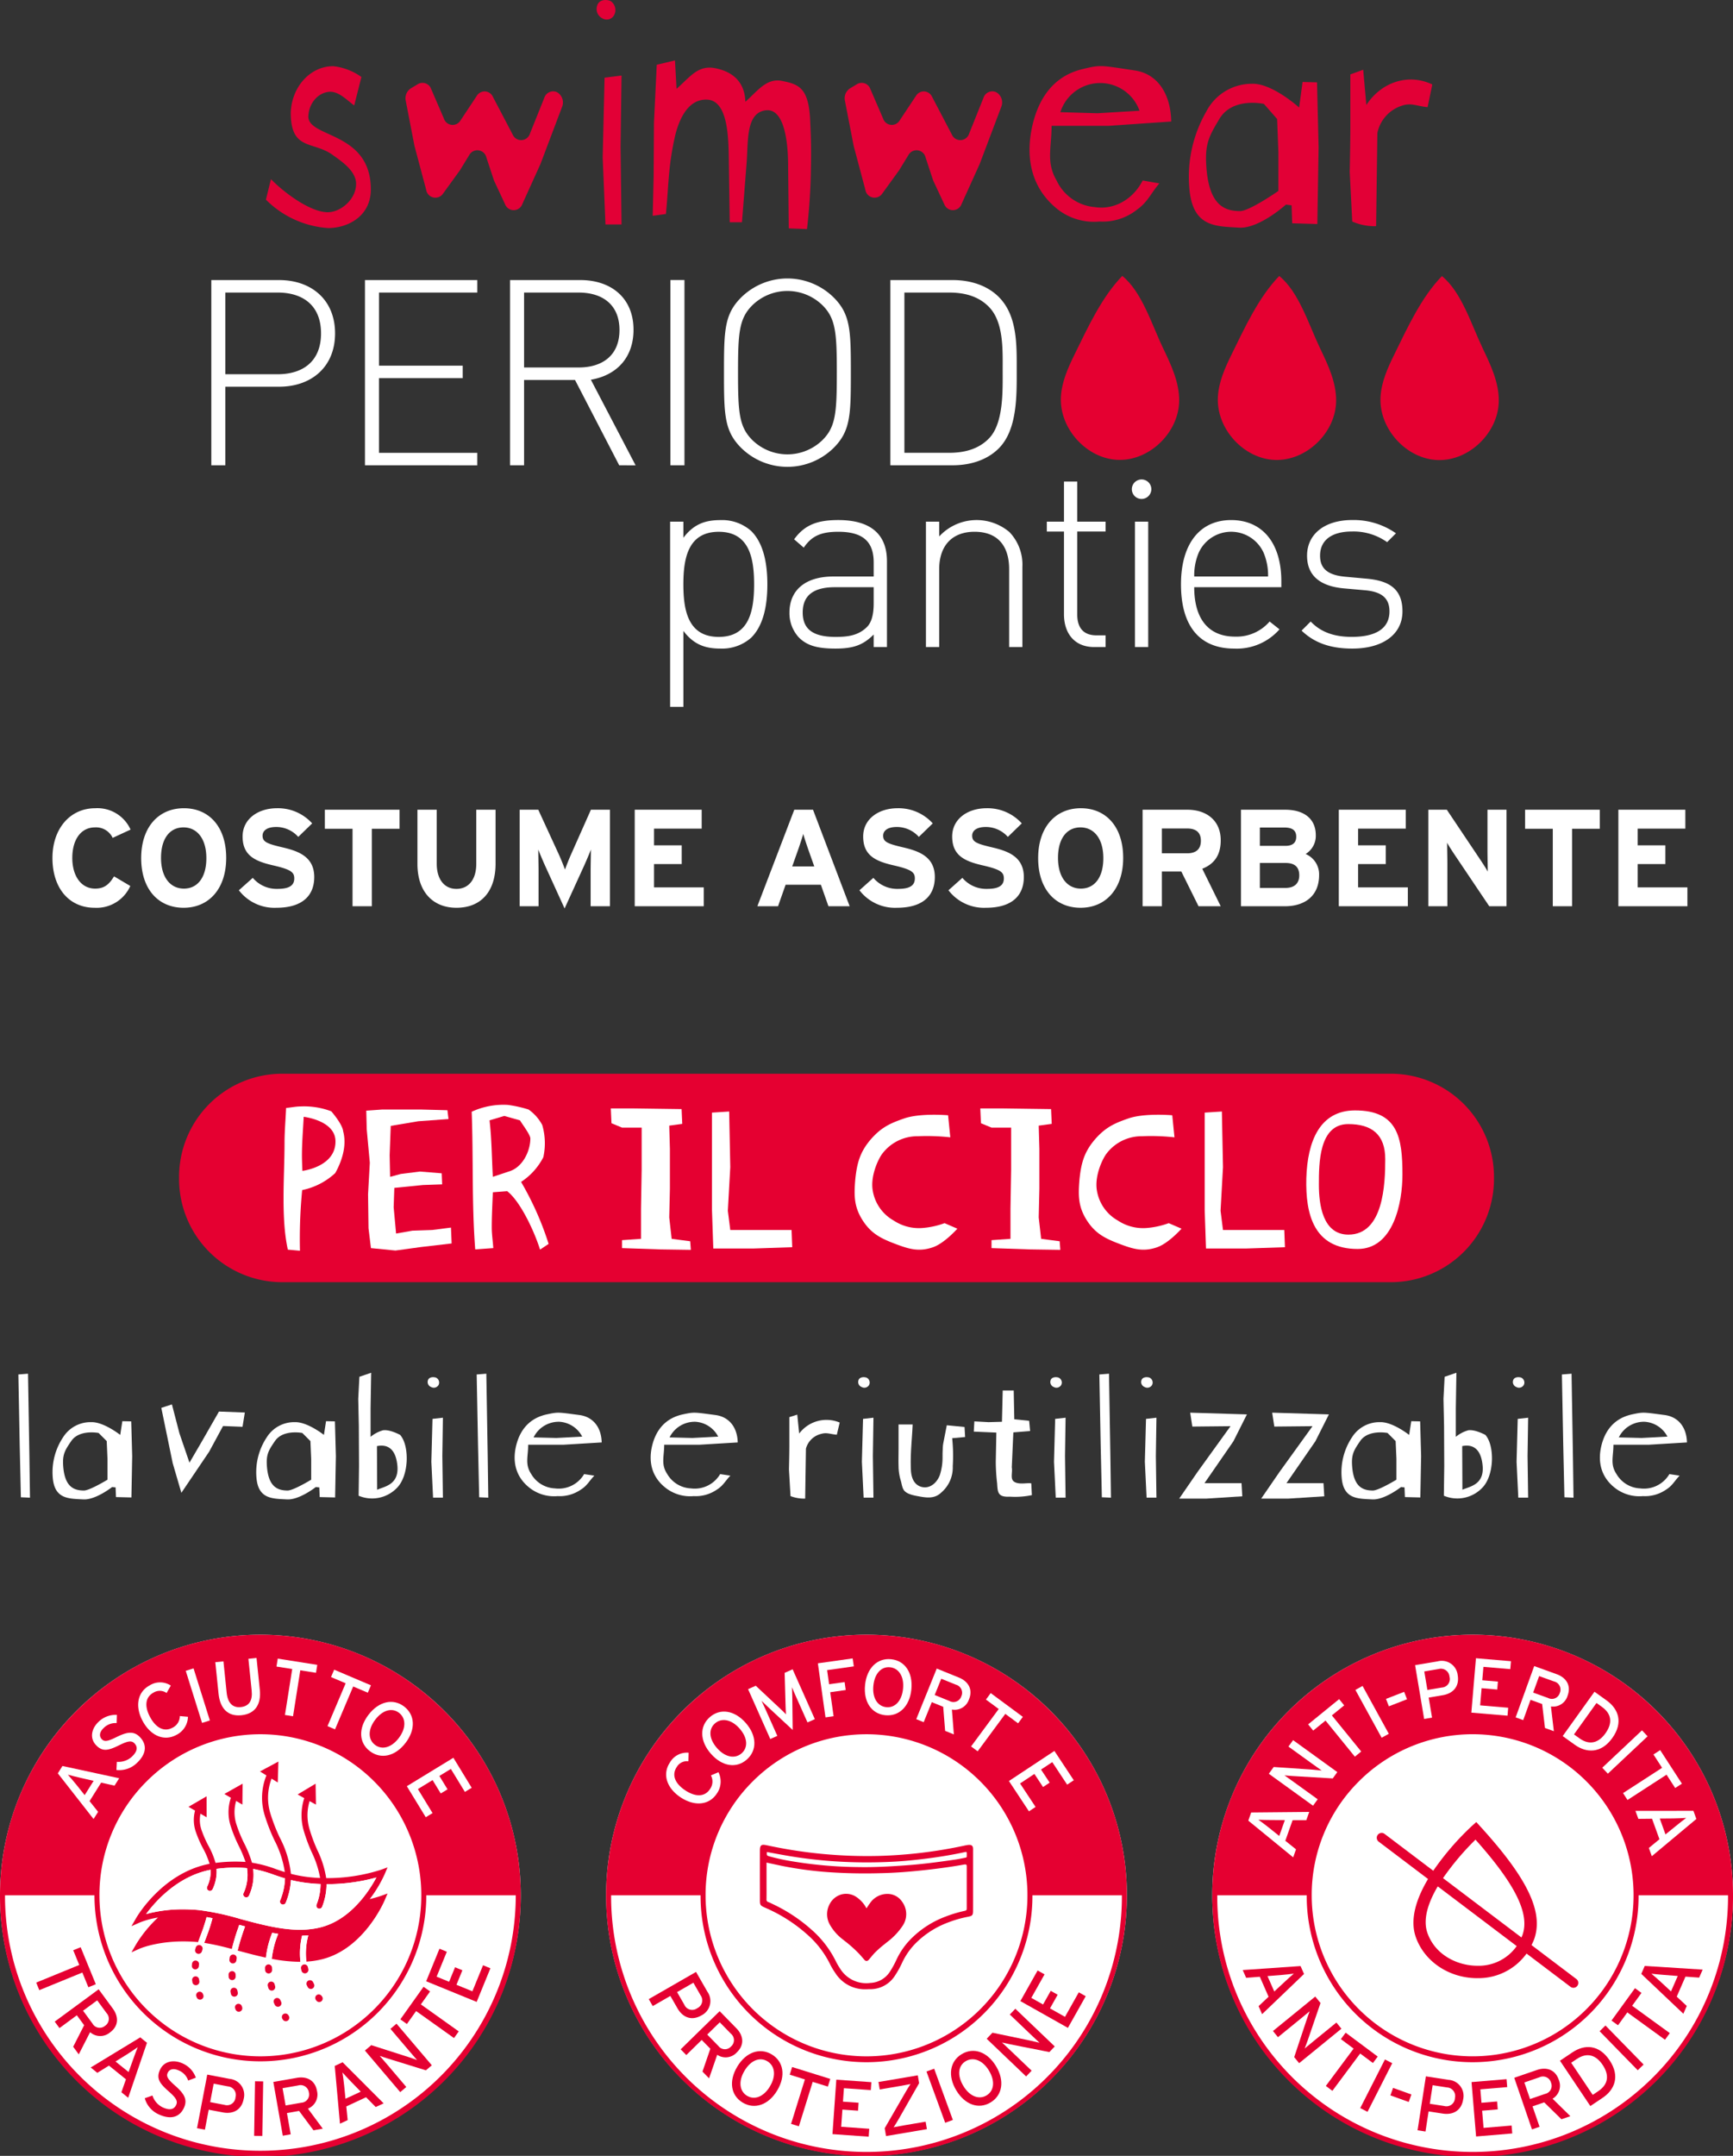 <svg xmlns="http://www.w3.org/2000/svg" xmlns:xlink="http://www.w3.org/1999/xlink" width="377.328" height="469.063" viewBox="0 0 377.328 469.063">
  <rect x="0" y="0" width="377.328" height="469.063" fill="#333333" stroke="none"/>
  <defs>
    <clipPath id="clip-path">
      <rect id="Rectangle_178" data-name="Rectangle 178" width="377.328" height="113.386" fill="none"/>
    </clipPath>
    <clipPath id="clip-path-2">
      <path id="Tracé_1854" data-name="Tracé 1854" d="M0,0H253.959V49.846H0Z" fill="none"/>
    </clipPath>
  </defs>
  <g id="txt_hp1" data-name="txt hp1" transform="translate(-1221 -407.324)">
    <g id="Groupe_270" data-name="Groupe 270" transform="translate(1225 640.942)">
      <g id="Groupe_361" data-name="Groupe 361">
        <path id="Tracé_1422" data-name="Tracé 1422" d="M298.816,45.354H57.46A22.472,22.472,0,0,1,34.988,22.882v-.411A22.471,22.471,0,0,1,57.46,0H298.816a22.47,22.47,0,0,1,22.471,22.471v.412a22.471,22.471,0,0,1-22.471,22.471" fill="#e50031"/>
        <path id="Tracé_1423" data-name="Tracé 1423" d="M68.991,21.615a15.015,15.015,0,0,1-7.2,3.7,110.124,110.124,0,0,0-.479,13.2l-2.641-.241c-1.536-6.96-.72-16.033-.72-23.233,0-2.5.24-5.089.336-7.585,1.008-.1,2.16-.336,3.12-.336a16.751,16.751,0,0,1,6.721,1.056s2.448,2.784,2.593,4.369c.863,3.216-.385,6.672-1.729,9.072M62.127,9.374c-.145,2.832-.385,5.617-.385,8.449,0,1.1.1,3.313.1,3.313s7.345-.865,7.2-6.53c-.1-4.463-6.912-5.232-6.912-5.232" fill="#fff"/>
        <path id="Tracé_1424" data-name="Tracé 1424" d="M87.711,37.7l-5.616.769-5.328-.529-.529-4.32-.1-7.393.383-6.864-.671-7.249-.1-4.08,3.408-.24h8.642l5.616.144.24,1.92-6.577.48-6,1.008-.24,6.384.1,4.705,2.305-.624,4.176-.528,4.753.384.1,2.4-4.176.145-6.241.624-.144,4.223.527,5.713,3.553-.624L90.111,34l4.08-.528.145,3.456Z" fill="#fff"/>
        <path id="Tracé_1425" data-name="Tracé 1425" d="M113.583,38.273c-1.1-3.6-4.177-10.417-7.153-12.721l-3.12.24c-.1,2.544-.241,5.088-.241,7.633,0,1.488.241,3.024.336,4.512l-3.935.288C98.7,28.241,99.085,18.3,98.7,8.271a16.473,16.473,0,0,1,7.873-1.488,26.366,26.366,0,0,1,4.512,1.007,9.694,9.694,0,0,1,2.977,3.361,14.125,14.125,0,0,1,.24,7.009,14.147,14.147,0,0,1-4.849,5.376,66.463,66.463,0,0,1,6,13.489Zm-4.369-28.13-3.408-.96-3.216.96c.479,4.08.479,8.208.72,12.289l3.744-1.248c2.784-.96,4.417-4.369,4.417-7.1,0-.817-1.777-3.122-2.257-3.937" fill="#fff"/>
        <path id="Tracé_1426" data-name="Tracé 1426" d="M139.837,38.225l-8.4-.288V36.209l4.128-.288V29.392l.144-8.448V11.727h-4.272l-2.3-.96-.144-3.217h4.849l10.561.145.144,3.216-2.833.383.145,5.089v8.593l-.145,6.288.528,4.657,4.033.528.144,1.872Z" fill="#fff"/>
        <path id="Tracé_1427" data-name="Tracé 1427" d="M159.9,38.033h-8.593l-.288-8.354V8.462l3.744-.241.241,12.1-.529,9.5L155.005,34H168.35l.145,3.745Z" fill="#fff"/>
        <path id="Tracé_1428" data-name="Tracé 1428" d="M199.021,37.793c-3.024,1.008-5.185.336-8.208-.816-3.169-1.2-5.232-2.3-7.057-5.185-1.824-2.928-1.824-5.328-1.536-8.784.384-3.745,1.1-6.145,3.552-8.929,2.208-2.448,4.08-3.312,7.152-4.369,3.553-1.2,9.505-.672,9.505-.672l.481,4.8a46.446,46.446,0,0,0-7.057-.24,9.6,9.6,0,0,0-7.633,3.648c-.912,1.1-2.736,4.9-2.208,8.112a9.174,9.174,0,0,0,4.561,6.578,9.96,9.96,0,0,0,6.24,1.631,18.044,18.044,0,0,0,4.849-1.055l2.784,1.2s-2.88,3.265-5.425,4.081" fill="#fff"/>
        <path id="Tracé_1429" data-name="Tracé 1429" d="M220.284,38.225l-8.4-.288V36.209l4.128-.288V29.392l.144-8.448V11.727h-4.272l-2.3-.96-.144-3.217h4.849l10.561.145.144,3.216-2.833.383.145,5.089v8.593l-.145,6.288.528,4.657,4.033.528.144,1.872Z" fill="#fff"/>
        <path id="Tracé_1430" data-name="Tracé 1430" d="M247.835,37.793c-3.024,1.008-5.185.336-8.208-.816-3.169-1.2-5.232-2.3-7.057-5.185-1.824-2.928-1.824-5.328-1.536-8.784.384-3.745,1.1-6.145,3.552-8.929,2.208-2.448,4.08-3.312,7.152-4.369,3.553-1.2,9.5-.672,9.5-.672l.481,4.8a46.446,46.446,0,0,0-7.057-.24,9.6,9.6,0,0,0-7.633,3.648c-.912,1.1-2.736,4.9-2.208,8.112a9.174,9.174,0,0,0,4.561,6.578,9.96,9.96,0,0,0,6.24,1.631,18.044,18.044,0,0,0,4.849-1.055l2.784,1.2s-2.88,3.265-5.425,4.081" fill="#fff"/>
        <path id="Tracé_1431" data-name="Tracé 1431" d="M267.179,38.033h-8.593l-.288-8.354V8.462l3.744-.241.241,12.1-.529,9.5L262.283,34h13.344l.145,3.745Z" fill="#fff"/>
        <path id="Tracé_1432" data-name="Tracé 1432" d="M291.61,38.129c-9.552,0-11.376-7.537-11.184-15.361.24-8.065,2.928-14.786,10.608-14.786,9.362,0,10.322,5.953,10.322,13.969,0,6.049-1.92,16.178-9.746,16.178m-2.063-27.171c-6.385,0-6.385,8.593-6.385,13.2,0,4.273.816,10.85,6.433,10.85,7.633,0,8.016-10.993,8.016-16.418,0-5.376-2.928-7.633-8.064-7.633" fill="#fff"/>
        <g id="Groupe_362" data-name="Groupe 362">
          <path id="Tracé_1433" data-name="Tracé 1433" d="M.546,92.152.294,80.936,0,65.435l2.1-.168.3,17.9.126,9.073Z" fill="#fff"/>
          <path id="Tracé_1434" data-name="Tracé 1434" d="M24.613,92.193l-3.36-.084-.084-2.1-.757-.084s-3.612,2.856-6.3,2.688c-3.192-.168-6.3-.042-6.637-4.873a13.714,13.714,0,0,1,2.268-8.653,7.037,7.037,0,0,1,6.134-3.276c2.688-.084,6.3,2.772,6.3,2.772l.462-2.982,1.933.042.21,7.561Zm-5.209-8.4-.168-3.865-1.765-1.764s-4.2-.841-5.964,1.764c-1.26,1.848-1.891,2.772-1.765,5.125.253,4.789,2.268,5.629,4.537,5.629,1.261,0,5.125-2.353,5.125-2.353Z" fill="#fff"/>
          <path id="Tracé_1435" data-name="Tracé 1435" d="M48.806,76.819l-4.243-.168-3.025,5.587L35.49,91.186,33.6,84.716,31.121,72.7l2.31-.757,1.639,6.3,2.184,6.384L39.9,80.095l3.78-6.594,5.629.21Z" fill="#fff"/>
          <path id="Tracé_1436" data-name="Tracé 1436" d="M68.965,92.193l-3.36-.084-.084-2.1-.757-.084s-3.612,2.856-6.3,2.688c-3.192-.168-6.3-.042-6.637-4.873a13.714,13.714,0,0,1,2.268-8.653,7.037,7.037,0,0,1,6.134-3.276c2.688-.084,6.3,2.772,6.3,2.772L66.99,75.6l1.933.042.21,7.561Zm-5.209-8.4-.168-3.865-1.765-1.764s-4.2-.841-5.964,1.764c-1.26,1.848-1.891,2.772-1.765,5.125.253,4.789,2.268,5.629,4.537,5.629,1.261,0,5.125-2.353,5.125-2.353Z" fill="#fff"/>
          <path id="Tracé_1437" data-name="Tracé 1437" d="M82.445,90.093a7.516,7.516,0,0,1-8.359,1.723l.084-6.47-.042-8.737L74,70.728l.252-4.789,2.562-.882-.126,7.688V79a7.5,7.5,0,0,1,2.731-1.428c1.47-.21,3.7,1.008,3.7,1.008,2.059,2.311,1.975,8.822-.672,11.51M78.076,81.02l.042,9.493c1.639-.714,4.747-1.092,4.411-5.167-.168-1.847-.84-5.041-4.453-4.326" fill="#fff"/>
          <path id="Tracé_1438" data-name="Tracé 1438" d="M89.877,68.166a1.163,1.163,0,0,1-.714-1.429c.168-.672,1.009-.84,1.723-.63a1.169,1.169,0,0,1,.588,1.639,1.2,1.2,0,0,1-1.6.42m.421,24.07-.378-7.813.252-9.326,2.268-.253-.126,8.319.126,9.073Z" fill="#fff"/>
          <path id="Tracé_1439" data-name="Tracé 1439" d="M100.335,92.152l-.252-11.216-.294-15.5,2.1-.168.3,17.9.126,9.073Z" fill="#fff"/>
          <path id="Tracé_1440" data-name="Tracé 1440" d="M118.607,80.726H111c0,2.605-.756,4.242.672,6.385a6.278,6.278,0,0,0,5.125,3.108,6.424,6.424,0,0,0,6.386-3.108l2.226.336c-1.176,1.218-1.554,2.184-2.983,3.066a8.061,8.061,0,0,1-5,1.387,8.657,8.657,0,0,1-5.965-1.681c-3.066-2.31-3.99-5.629-3.066-9.367.882-3.529,3.024-5.924,6.6-6.722,2.6-.546,2.352-.5,7.141.126,2.941.378,4.789,2.605,4.873,5.965Zm-.841-5a6.081,6.081,0,0,0-5.587,3.4l4.957.126,5.629-.294a6,6,0,0,0-5-3.234" fill="#fff"/>
          <path id="Tracé_1441" data-name="Tracé 1441" d="M148.216,80.726h-7.6c0,2.605-.756,4.242.672,6.385a6.278,6.278,0,0,0,5.125,3.108,6.424,6.424,0,0,0,6.386-3.108l2.226.336c-1.176,1.218-1.554,2.184-2.983,3.066a8.061,8.061,0,0,1-5,1.387,8.657,8.657,0,0,1-5.965-1.681c-3.066-2.31-3.99-5.629-3.066-9.367.882-3.529,3.024-5.924,6.6-6.722,2.6-.546,2.352-.5,7.141.126,2.941.378,4.789,2.605,4.873,5.965Zm-.841-5a6.081,6.081,0,0,0-5.587,3.4l4.957.126,5.629-.294a6,6,0,0,0-5-3.234" fill="#fff"/>
          <path id="Tracé_1442" data-name="Tracé 1442" d="M178.2,78.541c-1.513-.126-2.185-.546-3.444-.168a4.506,4.506,0,0,0-3.278,3.192l-.168,10.88a8.4,8.4,0,0,1-3.192-.546c0-.084-.336-5.754-.336-5.8,0-.084.084-3.278.084-5.377V74.718l1.723-.546.42,4.117a7.427,7.427,0,0,1,8.821-2.394Z" fill="#fff"/>
          <path id="Tracé_1443" data-name="Tracé 1443" d="M183.619,68.166a1.163,1.163,0,0,1-.714-1.429c.168-.672,1.009-.84,1.723-.63a1.169,1.169,0,0,1,.588,1.639,1.2,1.2,0,0,1-1.6.42m.421,24.07-.378-7.813.252-9.326,2.268-.253-.126,8.319.126,9.073Z" fill="#fff"/>
          <path id="Tracé_1444" data-name="Tracé 1444" d="M203.318,79.3a36.6,36.6,0,0,1,.126,6.091,7.149,7.149,0,0,1-2.479,5.713c-1.469,1.428-3.192,1.176-5.167.8-1.679-.294-2.477-.672-2.94-1.219a2.624,2.624,0,0,1-.42-.924c-.126-.378-.168-.756-.294-1.176a10.939,10.939,0,0,1-.5-3.277c-.042-1.05,0-2.184,0-3.948V76.315h3.067c-.126,3.234-.546,6.342-.378,9.914.084,1.679.672,3.192,2.268,3.654,1.806.5,3.361-.8,4.033-2.563a12.478,12.478,0,0,0,.587-3.822c0-.589,0-1.177.042-1.722a7.543,7.543,0,0,1,.127-1.429l.756-3.864,3.864.377.126,2.185Z" fill="#fff"/>
          <path id="Tracé_1445" data-name="Tracé 1445" d="M215.834,92.026c-2.646.126-2.6-1.009-2.73-2.9a42.775,42.775,0,0,1-.294-4.664l.126-6.384-4.914-.21.125-2.227,3.109.168,2.9-.084v-.042l.168-6.763h2.395l.126,6.259,3.234.336.21,2.227-3.654.294-.336,7.6c.21,1.135-.42,2.563.546,3.152,1.05.671,2.814.168,3.7.336l.126,2.562a17.841,17.841,0,0,1-4.831.336" fill="#fff"/>
          <path id="Tracé_1446" data-name="Tracé 1446" d="M225.45,68.166a1.163,1.163,0,0,1-.714-1.429c.168-.672,1.009-.84,1.723-.63a1.169,1.169,0,0,1,.588,1.639,1.2,1.2,0,0,1-1.6.42m.421,24.07-.379-7.813.253-9.326,2.268-.253-.126,8.319.126,9.073Z" fill="#fff"/>
          <path id="Tracé_1447" data-name="Tracé 1447" d="M235.909,92.152l-.252-11.216-.294-15.5,2.1-.168.3,17.9.126,9.073Z" fill="#fff"/>
          <path id="Tracé_1448" data-name="Tracé 1448" d="M245.231,68.166a1.163,1.163,0,0,1-.714-1.429c.168-.672,1.009-.84,1.723-.63a1.169,1.169,0,0,1,.588,1.639,1.2,1.2,0,0,1-1.6.42m.421,24.07-.379-7.813.253-9.326,2.268-.253-.126,8.319.126,9.073Z" fill="#fff"/>
          <path id="Tracé_1449" data-name="Tracé 1449" d="M264.553,79.969l-6.3,9.116h8.066l.168,2.857-7.814.5h-5.923l3.991-5.8,7.183-9.956-8.317.084-.462-3.025,12.349.378Z" fill="#fff"/>
          <path id="Tracé_1450" data-name="Tracé 1450" d="M282.4,79.969l-6.3,9.116h8.066l.168,2.857-7.814.5H270.6l3.991-5.8,7.183-9.956-8.317.084-.462-3.025,12.349.378Z" fill="#fff"/>
          <path id="Tracé_1451" data-name="Tracé 1451" d="M305.252,92.193l-3.36-.084-.084-2.1-.757-.084s-3.612,2.856-6.3,2.688c-3.192-.168-6.3-.042-6.637-4.873a13.714,13.714,0,0,1,2.268-8.653,7.037,7.037,0,0,1,6.134-3.276c2.688-.084,6.3,2.772,6.3,2.772l.462-2.982,1.933.042.21,7.561Zm-5.209-8.4-.168-3.865-1.765-1.764s-4.2-.841-5.964,1.764c-1.26,1.848-1.891,2.772-1.765,5.125.253,4.789,2.268,5.629,4.537,5.629,1.261,0,5.125-2.353,5.125-2.353Z" fill="#fff"/>
          <path id="Tracé_1452" data-name="Tracé 1452" d="M318.732,90.093a7.516,7.516,0,0,1-8.359,1.723l.084-6.47-.042-8.737-.126-5.881.252-4.789,2.562-.882-.126,7.688V79a7.5,7.5,0,0,1,2.731-1.428c1.47-.21,3.7,1.008,3.7,1.008,2.059,2.311,1.975,8.822-.672,11.51m-4.369-9.073.042,9.493c1.639-.714,4.747-1.092,4.411-5.167-.168-1.847-.84-5.041-4.453-4.326" fill="#fff"/>
          <path id="Tracé_1453" data-name="Tracé 1453" d="M326.164,68.166a1.163,1.163,0,0,1-.714-1.429c.168-.672,1.009-.84,1.723-.63a1.169,1.169,0,0,1,.588,1.639,1.2,1.2,0,0,1-1.6.42m.421,24.07-.378-7.813.252-9.326,2.268-.253-.126,8.319.126,9.073Z" fill="#fff"/>
          <path id="Tracé_1454" data-name="Tracé 1454" d="M336.622,92.152l-.252-11.216-.294-15.5,2.1-.168.3,17.9.126,9.073Z" fill="#fff"/>
          <path id="Tracé_1455" data-name="Tracé 1455" d="M354.894,80.726h-7.6c0,2.605-.756,4.242.672,6.385a6.278,6.278,0,0,0,5.125,3.108,6.424,6.424,0,0,0,6.386-3.108l2.226.336c-1.176,1.218-1.554,2.184-2.983,3.066a8.061,8.061,0,0,1-5,1.387,8.657,8.657,0,0,1-5.965-1.681c-3.066-2.31-3.99-5.629-3.066-9.367.882-3.529,3.024-5.924,6.6-6.722,2.6-.546,2.352-.5,7.141.126,2.941.378,4.789,2.605,4.873,5.965Zm-.841-5a6.081,6.081,0,0,0-5.587,3.4l4.957.126,5.629-.294a6,6,0,0,0-5-3.234" fill="#fff"/>
        </g>
      </g>
    </g>
    <g id="logo_beach" data-name="logo beach" transform="translate(1267 380.504)">
      <g id="Groupe_344" data-name="Groupe 344">
        <path id="Tracé_1405" data-name="Tracé 1405" d="M172.316,125.994c0,4.472.226,11.6-3,14.886-2.322,2.378-5.435,3.114-8.661,3.114h-9.737V109.125h9.737c3.226,0,6.338.737,8.661,3.114,3.226,3.283,3,9.284,3,13.756m3.057,0c0-5.434.169-11.83-3.906-15.907-2.377-2.378-5.888-3.679-10.077-3.679H147.862v40.3h13.528c4.188,0,7.7-1.3,10.077-3.68,4.074-4.076,3.906-11.6,3.906-17.038m-39.17.566c0,8.66-.227,11.773-3.114,14.66a10.937,10.937,0,0,1-15.284,0c-2.887-2.888-3.113-6-3.113-14.66s.226-11.775,3.113-14.66a10.935,10.935,0,0,1,15.284,0c2.886,2.885,3.114,6,3.114,14.66m3.056,0c0-9.114-.057-12.679-3.736-16.359a14.348,14.348,0,0,0-20.152,0c-3.679,3.68-3.736,7.245-3.736,16.359s.057,12.679,3.736,16.358a14.35,14.35,0,0,0,20.152,0c3.679-3.679,3.736-7.245,3.736-16.358m-36.227-20.152H99.975v40.3h3.057ZM88.882,117.277c0,5.546-3.737,8.151-8.887,8.151H68.107v-16.3H79.995c5.151,0,8.887,2.6,8.887,8.152m3.508,29.435-9.735-18.624c5.661-.962,9.283-4.867,9.283-10.867,0-7.019-4.982-10.812-11.547-10.812H65.051v40.3h3.057V128.144H79.2l9.623,18.568Zm-34.472,0v-2.718h-21.4V127.748H54.749v-2.717H36.522V109.125h21.4v-2.716H33.466v40.3ZM23.9,118.012c0,6.057-3.906,8.887-9.454,8.887H3.069V109.125H14.446c5.548,0,9.454,2.83,9.454,8.887m3.057,0c0-7.359-5.208-11.6-12.17-11.6H.012v40.3H3.069v-17.1H14.786c6.962,0,12.17-4.245,12.17-11.6" transform="translate(-0.002 -18.654)" fill="#fff"/>
        <path id="Tracé_1406" data-name="Tracé 1406" d="M331.18,121.209c1.736,3.617,3.517,7.393,3.478,11.4-.076,6.893-6.456,13.073-13.278,12.852s-12.824-6.774-12.472-13.664c.161-3.286,1.544-6.366,3-9.31,2.864-5.829,5.88-12.439,10.366-17.05,4.3,3.469,6.421,10.6,8.909,15.769" transform="translate(-54.325 -18.544)" fill="#e50031"/>
        <path id="Tracé_1407" data-name="Tracé 1407" d="M246.739,121.158c1.736,3.617,3.517,7.392,3.478,11.4-.076,6.893-6.452,13.078-13.278,12.857s-12.819-6.774-12.472-13.668c.162-3.286,1.543-6.361,2.993-9.312,2.868-5.824,5.89-12.434,10.37-17.045,4.3,3.468,6.418,10.6,8.909,15.769" transform="translate(-39.475 -18.535)" fill="#e50031"/>
        <path id="Tracé_1408" data-name="Tracé 1408" d="M288.209,121.185c1.742,3.613,3.515,7.387,3.477,11.4-.066,6.894-6.452,13.068-13.279,12.848s-12.819-6.769-12.467-13.663c.158-3.282,1.539-6.361,2.989-9.312,2.872-5.829,5.891-12.434,10.368-17.049,4.3,3.472,6.427,10.6,8.911,15.773" transform="translate(-46.768 -18.539)" fill="#e50031"/>
        <path id="Tracé_1409" data-name="Tracé 1409" d="M280.681,187.826c0-5.321-3.452-6.736-7.982-7.133l-4.415-.4c-3.849-.34-5.546-1.755-5.546-4.586,0-3.338,2.491-5.262,6.961-5.262a12.631,12.631,0,0,1,7.642,2.32l1.924-1.926a16.013,16.013,0,0,0-9.566-2.886c-5.943,0-9.792,3.058-9.792,7.754,0,4.247,2.717,6.68,8.208,7.134l4.528.4c3.565.34,5.208,1.755,5.208,4.585,0,3.679-2.888,5.548-8.208,5.548-3.906,0-6.793-1.076-8.943-3.341l-1.982,1.98c2.773,2.663,6.283,3.909,11.038,3.909,6.68,0,10.925-3.114,10.925-8.1m-29.264-7.584H235.342a12.631,12.631,0,0,1,.962-5.152,7.752,7.752,0,0,1,14.151,0,12.644,12.644,0,0,1,.963,5.152m2.887,2.321v-1.3c0-8.321-4.133-13.3-10.925-13.3-6.849,0-10.924,5.206-10.924,13.982,0,9.113,4.075,13.982,11.6,13.982a12.382,12.382,0,0,0,9.85-4.19l-2.152-1.7a9.5,9.5,0,0,1-7.529,3.284c-5.771,0-8.886-3.851-8.886-10.755ZM225.323,168.3h-2.886v27.283h2.886Zm.679-7.083a2.123,2.123,0,1,0-2.095,2.15,2.139,2.139,0,0,0,2.095-2.15m-9.963,34.369v-2.547h-1.981c-2.887,0-4.187-1.7-4.187-4.528V170.449h6.168V168.3h-6.168V159.58h-2.889V168.3h-3.737v2.153h3.737v18c0,4.131,2.264,7.132,6.566,7.132Zm-18.113,0V178.146a10.244,10.244,0,0,0-2.83-7.585,11.083,11.083,0,0,0-15.283.963V168.3h-2.887v27.285h2.887V178.655c0-5.151,2.831-8.151,7.7-8.151s7.529,2.887,7.529,8.151v16.925Zm-32.377-9.51c0,2.547-.509,4.243-1.529,5.208-1.924,1.867-4.3,2.095-6.792,2.095-4.924,0-7.133-1.7-7.133-5.322s2.264-5.49,6.963-5.49h8.491Zm2.887,9.51V176.9c0-5.717-3.4-8.944-10.586-8.944-4.415,0-7.3.961-9.623,4.19l2.095,1.811c1.7-2.492,3.679-3.453,7.528-3.453,5.547,0,7.7,2.322,7.7,6.678v3.059h-8.831c-5.944,0-9.51,2.885-9.51,7.867a7.8,7.8,0,0,0,1.981,5.321c1.754,1.812,4.018,2.492,8.038,2.492,3.85,0,6-.738,8.321-3.06v2.72Zm-28.925-13.642c0,5.66-1.019,11.435-7.7,11.435s-7.7-5.775-7.7-11.435,1.019-11.435,7.7-11.435,7.7,5.775,7.7,11.435m2.887,0c0-4.3-.735-8.831-3.51-11.6a9.525,9.525,0,0,0-6.679-2.378c-3.057,0-5.718.68-8.095,3.85V168.3h-2.887v40.3h2.887v-16.53c2.377,3.17,5.038,3.85,8.095,3.85a9.536,9.536,0,0,0,6.679-2.378c2.775-2.773,3.51-7.3,3.51-11.6" transform="translate(-21.32 -27.984)" fill="#fff"/>
      </g>
    </g>
    <g id="picto" transform="translate(1221 763.001)">
      <g id="Groupe_271" data-name="Groupe 271" clip-path="url(#clip-path)">
        <path id="Tracé_1456" data-name="Tracé 1456" d="M377.328,56.693A56.693,56.693,0,1,1,320.635,0a56.693,56.693,0,0,1,56.693,56.693" fill="#fff"/>
        <path id="Tracé_1457" data-name="Tracé 1457" d="M377.328,56.693a57.358,57.358,0,0,0-.455-7.221c-.06-.472-.126-.944-.2-1.413a56.277,56.277,0,0,0-4.937-15.945q-.6-1.239-1.252-2.444T369.121,27.3q-.711-1.17-1.475-2.3t-1.58-2.222q-.818-1.092-1.683-2.142a57.1,57.1,0,0,0-5.113-5.423q-.52-.486-1.055-.959c-.446-.395-.9-.786-1.357-1.167q-.6-.5-1.221-.99-1.071-.841-2.183-1.632-.555-.4-1.121-.778a56.339,56.339,0,0,0-21.662-8.8q-2.094-.375-4.239-.593Q325,.147,323.553.074T320.636,0q-2.2,0-4.362.165-1.44.109-2.859.291-.71.09-1.413.2a56.422,56.422,0,0,0-21.923,8.278q-.576.369-1.141.751-1.7,1.146-3.3,2.41Q283.75,13.573,282,15.208a57.143,57.143,0,0,0-5.967,6.483q-.42.536-.829,1.082-.816,1.09-1.58,2.222t-1.475,2.3q-.709,1.169-1.365,2.374t-1.252,2.444A56.277,56.277,0,0,0,264.6,48.059q-.108.7-.2,1.413a57.358,57.358,0,0,0-.455,7.221,56.693,56.693,0,1,0,113.385,0m-81.47-24.777A35.04,35.04,0,1,1,285.6,56.693a34.808,34.808,0,0,1,10.263-24.777m80.383,24.777a55.606,55.606,0,1,1-111.211,0h19.478a36.128,36.128,0,1,0,72.255,0Z" fill="#e50031"/>
        <path id="Tracé_1458" data-name="Tracé 1458" d="M274.8,82.555l-.765-1.739,2.174-2.05L274.3,74.419l-2.974.233-.745-1.692,12.591-.87.759,1.723Zm2.65-4.928,2.117-1.97c.66-.6,1.727-1.593,2.138-1.923-.521.081-1.934.24-2.864.315l-2.867.224Z" fill="#e50031"/>
        <path id="Tracé_1459" data-name="Tracé 1459" d="M282.86,93.221l-1.071-1.315,2.787-8.371c.16-.5.456-1.268.575-1.605-.342.278-1.608,1.33-2.121,1.747l-4.775,3.888-1.092-1.342,9.208-7.5,1.146,1.407-2.769,8.072c-.188.547-.551,1.5-.681,1.823.342-.278,1.647-1.362,2.16-1.78l4.749-3.866,1.092,1.342Z" fill="#e50031"/>
        <path id="Tracé_1460" data-name="Tracé 1460" d="M298.928,93.185l-2.775-2.068-6.05,8.121-1.428-1.064,6.05-8.121-2.775-2.067,1.044-1.4,6.978,5.2Z" fill="#e50031"/>
        <rect id="Rectangle_169" data-name="Rectangle 169" width="11.875" height="1.782" transform="matrix(0.453, -0.891, 0.891, 0.453, 296.165, 102.997)" fill="#e50031"/>
        <rect id="Rectangle_170" data-name="Rectangle 170" width="1.73" height="4.241" transform="translate(302.73 100.228) rotate(-70.219)" fill="#e50031"/>
        <path id="Tracé_1461" data-name="Tracé 1461" d="M318.576,101.1c-.372,2.414-2.178,3.44-4.458,3.088l-3.068-.473-.675,4.376-1.727-.266,1.81-11.736,4.912.758a3.49,3.49,0,0,1,3.206,4.253m-1.794-.277a1.873,1.873,0,0,0-1.7-2.322l-3.151-.486-.623,4.04,3.151.486a1.846,1.846,0,0,0,2.325-1.718" fill="#e50031"/>
        <path id="Tracé_1462" data-name="Tracé 1462" d="M329.265,108.513l-7.877.657L320.4,97.337l7.624-.636.144,1.725-5.849.487.244,2.925,3.4-.284.144,1.725-3.4.283.312,3.736,6.1-.509Z" fill="#e50031"/>
        <path id="Tracé_1463" data-name="Tracé 1463" d="M339.384,96.817a3.292,3.292,0,0,1-1.34,4.138l3.871,3.8-1.941.667-3.757-3.676-2.535.871,1.528,4.444-1.652.568L329.7,96.4l4.925-1.693c1.957-.673,3.968-.2,4.762,2.111m-1.684.633a1.819,1.819,0,0,0-2.532-1.156l-3.273,1.125,1.241,3.609,3.273-1.125A1.79,1.79,0,0,0,337.7,97.45" fill="#e50031"/>
        <path id="Tracé_1464" data-name="Tracé 1464" d="M350.454,92.591c2.335,3.479,1.083,6.424-1.495,8.153l-2.691,1.805-6.616-9.861,2.691-1.805c2.648-1.777,5.777-1.772,8.111,1.708M348.947,93.6c-1.389-2.071-3.3-2.851-5.64-1.282l-1.212.813,4.688,6.987,1.212-.813c2.338-1.569,2.341-3.634.952-5.705" fill="#e50031"/>
        <rect id="Rectangle_171" data-name="Rectangle 171" width="1.781" height="11.875" transform="translate(348.286 86.27) rotate(-44.34)" fill="#e50031"/>
        <path id="Tracé_1465" data-name="Tracé 1465" d="M357.4,77.934l-2.032,2.8,8.2,5.948-1.047,1.441-8.2-5.947-2.033,2.8-1.414-1.026,5.111-7.044Z" fill="#e50031"/>
        <path id="Tracé_1466" data-name="Tracé 1466" d="M370.723,72.864l-.762,1.741-2.982-.213-1.9,4.352,2.184,2.03-.742,1.694-9.164-8.678.755-1.725ZM365.3,74.25l-2.884-.225c-.892-.076-2.341-.192-2.862-.272.411.329,1.484,1.262,2.171,1.9l2.105,1.959Z" fill="#e50031"/>
        <path id="Tracé_1467" data-name="Tracé 1467" d="M285.061,38.555l-.634,1.792-2.988.005-1.584,4.478,2.327,1.867-.616,1.743-9.772-7.989.628-1.775Zm-5.307,1.777-2.892-.015c-.9-.011-2.35-.021-2.875-.062.435.3,1.573,1.15,2.3,1.731l2.243,1.8Z" fill="#fff"/>
        <path id="Tracé_1468" data-name="Tracé 1468" d="M291.173,29.89l-.993,1.375-8.808-.523c-.527-.025-1.343-.112-1.7-.139.357.258,1.7,1.207,2.237,1.6l4.992,3.6-1.013,1.4-9.626-6.953,1.063-1.471,8.514.583c.577.041,1.59.144,1.937.186-.358-.259-1.743-1.238-2.279-1.625l-4.964-3.586,1.013-1.4Z" fill="#fff"/>
        <path id="Tracé_1469" data-name="Tracé 1469" d="M292.673,15.369l-2.685,2.183,6.389,7.857-1.382,1.124-6.389-7.857-2.685,2.183-1.1-1.355,6.752-5.491Z" fill="#fff"/>
        <rect id="Rectangle_172" data-name="Rectangle 172" width="1.781" height="11.873" transform="translate(295.111 12.005) rotate(-28.767)" fill="#fff"/>
        <rect id="Rectangle_173" data-name="Rectangle 173" width="4.241" height="1.731" transform="translate(301.772 13.964) rotate(-21.234)" fill="#fff"/>
        <path id="Tracé_1470" data-name="Tracé 1470" d="M317.391,8.828c.4,2.409-.987,3.95-3.262,4.333l-3.061.515.734,4.366-1.723.29-1.97-11.71,4.9-.824a3.49,3.49,0,0,1,4.38,3.03m-1.79.3a1.873,1.873,0,0,0-2.345-1.67l-3.145.529.678,4.032,3.145-.529A1.847,1.847,0,0,0,315.6,9.129" fill="#fff"/>
        <path id="Tracé_1471" data-name="Tracé 1471" d="M328.236,17.617l-7.877-.666,1-11.833,7.624.645-.146,1.724-5.849-.5-.248,2.924,3.4.288-.146,1.724-3.4-.287-.317,3.735,6.1.517Z" fill="#fff"/>
        <path id="Tracé_1472" data-name="Tracé 1472" d="M341.328,13.224a3.292,3.292,0,0,1-3.639,2.382l.632,5.387-1.93-.7-.62-5.22-2.521-.911-1.6,4.419-1.643-.595,4.037-11.166,4.9,1.771c1.946.7,3.215,2.334,2.384,4.631m-1.708-.563a1.82,1.82,0,0,0-1.247-2.489L335.119,9l-1.3,3.589,3.254,1.176a1.79,1.79,0,0,0,2.544-1.1" fill="#fff"/>
        <path id="Tracé_1473" data-name="Tracé 1473" d="M351.04,22.488c-2.442,3.4-5.638,3.263-8.161,1.453l-2.633-1.888,6.92-9.649,2.633,1.888c2.592,1.859,3.683,4.791,1.241,8.2m-1.475-1.058c1.453-2.026,1.514-4.091-.774-5.732l-1.185-.85-4.9,6.837,1.186.85c2.288,1.641,4.224.921,5.677-1.1" fill="#fff"/>
        <rect id="Rectangle_174" data-name="Rectangle 174" width="11.874" height="1.781" transform="translate(348.861 28.937) rotate(-43.226)" fill="#fff"/>
        <path id="Tracé_1474" data-name="Tracé 1474" d="M364.739,33.352l-1.881-2.9-8.5,5.505-.969-1.5,8.5-5.5-1.882-2.9,1.467-.95,4.73,7.3Z" fill="#fff"/>
        <path id="Tracé_1475" data-name="Tracé 1475" d="M359.651,48.186l-.645-1.787,2.309-1.9L359.7,40.035l-2.982.03-.628-1.739,12.62-.01.639,1.771Zm2.979-4.736,2.246-1.82c.7-.56,1.831-1.473,2.264-1.773-.525.045-1.945.107-2.878.119L361.386,40Z" fill="#fff"/>
        <path id="Tracé_1476" data-name="Tracé 1476" d="M321.647,74.72a12.889,12.889,0,0,0,10.732-5.349l9.548,7.219a1.061,1.061,0,1,0,1.281-1.691l-9.749-7.371A12.924,12.924,0,0,0,334,66.346c2.163-5.9-1.327-13.258-11.667-24.6l-.9-.994-1,.9a59.427,59.427,0,0,0-8.367,9.7l-10.6-8.017a1.06,1.06,0,1,0-1.28,1.691l10.742,8.123c-2.451,4.114-4.053,8.706-2.66,12.653,1.87,5.3,7.215,8.887,13.3,8.923Zm9.613-8.855L314.19,52.959a58.652,58.652,0,0,1,7.07-8.372c8.747,9.79,11.894,16.22,10.2,20.832-.058.157-.139.294-.2.446m-1.027,1.883a10.107,10.107,0,0,1-8.583,4.273h-.079C317.455,72,312.528,69.785,310.8,64.9c-1.066-3.021.206-6.7,2.242-10.145Z" fill="#e50031"/>
        <path id="Tracé_1477" data-name="Tracé 1477" d="M245.357,56.693A56.693,56.693,0,1,1,188.664,0a56.693,56.693,0,0,1,56.693,56.693" fill="#fff"/>
        <path id="Tracé_1478" data-name="Tracé 1478" d="M245.357,56.693a57.361,57.361,0,0,0-.455-7.221c-.06-.472-.126-.944-.2-1.413a56.278,56.278,0,0,0-4.937-15.945q-.6-1.239-1.252-2.444T237.15,27.3q-.711-1.17-1.475-2.3t-1.58-2.222q-.817-1.092-1.683-2.142a57.1,57.1,0,0,0-5.113-5.423q-.521-.486-1.055-.959c-.446-.395-.9-.786-1.357-1.167q-.6-.5-1.221-.99-1.071-.841-2.183-1.632-.555-.4-1.121-.778A56.339,56.339,0,0,0,198.7.886q-2.094-.375-4.239-.593-1.43-.146-2.879-.219T188.665,0q-2.2,0-4.362.165-1.44.109-2.859.291-.71.09-1.413.2a56.422,56.422,0,0,0-21.923,8.278q-.576.369-1.141.751-1.7,1.146-3.3,2.41-1.884,1.481-3.633,3.116a57.143,57.143,0,0,0-5.967,6.483q-.42.536-.829,1.082-.816,1.09-1.58,2.222t-1.475,2.3q-.71,1.169-1.365,2.374t-1.252,2.444a56.278,56.278,0,0,0-4.937,15.945q-.108.7-.2,1.413a56.7,56.7,0,1,0,112.93,7.221m-81.47-24.777a35.04,35.04,0,1,1-10.263,24.777,34.808,34.808,0,0,1,10.263-24.777M244.27,56.693a55.606,55.606,0,1,1-111.211,0h19.478a36.128,36.128,0,1,0,72.255,0Z" fill="#e50031"/>
        <path id="Tracé_1479" data-name="Tracé 1479" d="M152.707,82.837c-2.118,1.217-4.048.448-5.2-1.552l-1.547-2.692L142.124,80.8l-.871-1.515,10.295-5.919,2.477,4.31a3.492,3.492,0,0,1-1.318,5.161m-.9-1.574a1.872,1.872,0,0,0,.75-2.78l-1.589-2.765-3.545,2.038,1.59,2.765a1.846,1.846,0,0,0,2.794.742" fill="#e50031"/>
        <path id="Tracé_1480" data-name="Tracé 1480" d="M160.47,90.829a3.292,3.292,0,0,1-4.312.566l-1.771,5.126-1.435-1.467,1.709-4.971-1.875-1.915-3.358,3.286-1.222-1.249,8.486-8.3,3.642,3.721c1.447,1.479,1.881,3.5.136,5.207m-1.294-1.249a1.819,1.819,0,0,0-.042-2.783l-2.42-2.473-2.728,2.669,2.421,2.473a1.789,1.789,0,0,0,2.769.114" fill="#e50031"/>
        <path id="Tracé_1481" data-name="Tracé 1481" d="M169.231,99.147c-1.9,3.173-4.928,4.207-7.519,2.657s-3.088-4.653-1.189-7.827,4.928-4.207,7.505-2.666,3.1,4.662,1.2,7.836m-1.575-.9c1.385-2.315,1.053-4.47-.578-5.445s-3.6-.234-4.98,2.081-1.068,4.461.563,5.436,3.611.243,5-2.072" fill="#e50031"/>
        <path id="Tracé_1482" data-name="Tracé 1482" d="M180.25,98.314l-3.3-1.028-3.01,9.669-1.7-.529,3.009-9.67-3.3-1.028.519-1.668,8.309,2.586Z" fill="#e50031"/>
        <path id="Tracé_1483" data-name="Tracé 1483" d="M189.139,109.215l-7.885-.558.839-11.845,7.631.54-.122,1.726-5.855-.414-.207,2.927,3.4.241-.122,1.726-3.4-.241-.265,3.74,6.108.432Z" fill="#e50031"/>
        <path id="Tracé_1484" data-name="Tracé 1484" d="M201.816,107.575l-8.9,1.506-.288-1.706,4.551-7.876c.291-.514.816-1.376,1.066-1.729-.465.1-1.667.317-2.353.433l-4.348.736-.275-1.622,8.563-1.449.289,1.705-4.484,7.865c-.291.513-.816,1.376-1.066,1.728.465-.1,1.667-.316,2.352-.432l4.616-.781Z" fill="#e50031"/>
        <rect id="Rectangle_175" data-name="Rectangle 175" width="1.781" height="11.873" transform="matrix(0.939, -0.343, 0.343, 0.939, 201.723, 95.036)" fill="#e50031"/>
        <path id="Tracé_1485" data-name="Tracé 1485" d="M216.873,93.884c1.906,3.169,1.391,6.329-1.2,7.885-2.573,1.547-5.559.531-7.465-2.638s-1.39-6.329,1.183-7.876,5.574-.541,7.479,2.629m-1.538.964c-1.39-2.312-3.447-3.034-5.075-2.055s-1.9,3.062-.511,5.374,3.433,3.043,5.061,2.064,1.915-3.071.525-5.383" fill="#e50031"/>
        <path id="Tracé_1486" data-name="Tracé 1486" d="M229.651,89.58l-1.171,1.227-8.654-1.72c-.519-.1-1.315-.293-1.665-.369.319.3,1.521,1.428,2,1.885l4.453,4.252-1.195,1.252-8.588-8.2,1.254-1.313,8.354,1.739c.567.119,1.556.36,1.894.448-.319-.305-1.557-1.464-2.036-1.921l-4.429-4.228,1.2-1.252Z" fill="#e50031"/>
        <path id="Tracé_1487" data-name="Tracé 1487" d="M236.394,78.653l-3.878,6.888-10.347-5.826,3.754-6.666,1.508.849-2.88,5.114,2.557,1.44,1.673-2.971,1.508.849L228.616,81.3l3.266,1.839,3.005-5.336Z" fill="#e50031"/>
        <path id="Tracé_1488" data-name="Tracé 1488" d="M156.427,29.916a4.523,4.523,0,0,1-.365,4.663c-1.7,2.559-4.881,2.788-7.878.8s-4.025-5.01-2.329-7.568a4.258,4.258,0,0,1,4.083-2.137l-.051,1.859A2.569,2.569,0,0,0,147.34,28.8c-1.144,1.725-.363,3.586,1.856,5.057s4.238,1.467,5.382-.257a2.823,2.823,0,0,0,.213-2.993Z" fill="#fff"/>
        <path id="Tracé_1489" data-name="Tracé 1489" d="M162.362,19.182c2.446,2.774,2.509,5.975.245,7.972s-5.372,1.525-7.818-1.248-2.509-5.975-.258-7.961,5.385-1.536,7.831,1.237m-1.339,1.226c-1.784-2.023-3.938-2.362-5.363-1.106s-1.316,3.355.468,5.378,3.925,2.373,5.35,1.117,1.329-3.366-.455-5.389" fill="#fff"/>
        <path id="Tracé_1490" data-name="Tracé 1490" d="M177.416,18.368l-1.6.711-2.555-5.733c-.29-.65-.7-1.6-.818-1.919.014.365.049,1.278.062,2.015l.087,7.279-5.324-4.945c-.54-.5-1.2-1.139-1.457-1.393.154.3.591,1.241.881,1.892l2.555,5.732-1.534.684-4.834-10.846,1.673-.746,5.008,4.695c.54.5,1.233,1.141,1.573,1.528-.045-.518-.081-1.431-.1-2.184l-.19-6.842,1.735-.774Z" fill="#fff"/>
        <path id="Tracé_1491" data-name="Tracé 1491" d="M185.9,6.885l-5.812.819.433,3.074,3.376-.476.244,1.73-3.376.476.735,5.224-1.763.248L178.075,6.222l7.576-1.067Z" fill="#fff"/>
        <path id="Tracé_1492" data-name="Tracé 1492" d="M198.43,11.926c-.38,3.678-2.689,5.9-5.693,5.586-2.987-.309-4.764-2.914-4.385-6.593s2.69-5.9,5.677-5.587c3,.31,4.781,2.915,4.4,6.594m-1.809-.153c.277-2.683-.934-4.5-2.824-4.692-1.873-.193-3.358,1.308-3.635,3.991s.917,4.5,2.807,4.69c1.873.193,3.375-1.306,3.652-3.989" fill="#fff"/>
        <path id="Tracé_1493" data-name="Tracé 1493" d="M210.987,14.039a3.293,3.293,0,0,1-3.728,2.242l.426,5.408-1.9-.771-.421-5.241-2.484-1.006-1.765,4.355-1.619-.656,4.46-11.006,4.827,1.956c1.918.777,3.123,2.455,2.206,4.719m-1.686-.628a1.82,1.82,0,0,0-1.151-2.535l-3.207-1.3-1.434,3.538,3.207,1.3a1.791,1.791,0,0,0,2.585-1" fill="#fff"/>
        <path id="Tracé_1494" data-name="Tracé 1494" d="M221.669,19.277l-2.784-2.056-6.016,8.146-1.433-1.058,6.016-8.146-2.783-2.056,1.038-1.406,7,5.17Z" fill="#fff"/>
        <path id="Tracé_1495" data-name="Tracé 1495" d="M224.034,38.425l-4.359-6.594,9.9-6.548,4.219,6.382-1.444.954-3.236-4.9-2.448,1.618,1.88,2.844-1.443.954-1.881-2.844L222.1,32.363l3.377,5.108Z" fill="#fff"/>
        <path id="Tracé_1496" data-name="Tracé 1496" d="M165.46,57.223v.321c-.006,1.3.036,1.364,1.127,1.844.132.057.279.123.447.2a33.723,33.723,0,0,1,8.65,5.573,20.894,20.894,0,0,1,5.033,6.493,14.306,14.306,0,0,0,1.13,1.906,7.616,7.616,0,0,0,6.524,3.588c.165,0,.334,0,.5-.013.149-.009.3-.01.448-.011h.089a6.356,6.356,0,0,0,5.462-2.963,20.345,20.345,0,0,0,1.6-2.9,15.089,15.089,0,0,1,2.939-4.172,19.725,19.725,0,0,1,7.151-4.531,24.829,24.829,0,0,1,4.167-1.183c1.014-.2,1.131-.339,1.133-1.362.007-1.594.006-3.187.005-4.78v-7.95c0-.113,0-.218,0-.317.008-.5.015-.859-.248-1.075s-.679-.214-1.576-.019a101.3,101.3,0,0,1-18.817,2.256,103.137,103.137,0,0,1-24.009-2.262c-.749-.16-1.19-.242-1.466-.015s-.29.67-.29,1.381q-.011,4.281,0,8.565Zm1.52-9.947,1.309.241c1.194.22,2.361.435,3.53.632,2.6.438,5.272.774,8.158,1.025a107.391,107.391,0,0,0,13.707.248c2.445-.1,5.049-.333,8.193-.734,2.929-.373,5.625-.833,8.24-1.4.218-.045.288-.018.307,0s.06.067.068.27c.008.15,0,.3,0,.457l0,.215c0,.161-.072.239-.24.271l-.46.092c-.594.12-1.208.244-1.815.332-3.865.565-7.121.99-10.448,1.23-3.412.248-7.067.474-10.648.4a93.192,93.192,0,0,1-14.679-1.3,45.377,45.377,0,0,1-4.657-1.025c-.579-.169-.625-.183-.561-.946m-.085,7.663,0-1.086c0-1.379,0-2.76,0-4.28l.646.138c.989.213,1.882.407,2.776.592a80.2,80.2,0,0,0,9.773,1.328,114.922,114.922,0,0,0,11.509.246c3.05-.056,6.35-.292,10.387-.746,2.89-.328,5.461-.695,7.859-1.123a1.257,1.257,0,0,1,.467-.015.246.246,0,0,1,.13.107,1.539,1.539,0,0,1,.042.474v1.252q0,3.754,0,7.506c0,.64,0,.64-.669.791a27.441,27.441,0,0,0-3.949,1.2,21.014,21.014,0,0,0-7.3,4.619,16.214,16.214,0,0,0-3.361,4.713,20.293,20.293,0,0,1-1.423,2.613,5.315,5.315,0,0,1-4.276,2.485,6.684,6.684,0,0,1-6.6-3.13,14.429,14.429,0,0,1-.944-1.631,22.142,22.142,0,0,0-5.287-6.837,34.989,34.989,0,0,0-8.473-5.579l-.225-.109a6.992,6.992,0,0,0-.664-.3.547.547,0,0,1-.425-.62c.015-.87.012-1.74.008-2.611" fill="#e50031"/>
        <path id="Tracé_1497" data-name="Tracé 1497" d="M183.558,66.34l.225.18a28.922,28.922,0,0,1,3.333,2.965c.209.23.413.464.616.7.154.177.309.355.465.532a.68.68,0,0,0,.482.272h0a.7.7,0,0,0,.491-.285c.179-.2.352-.409.524-.617.231-.278.469-.565.719-.829a22.281,22.281,0,0,1,2.144-1.9c.207-.168.413-.335.618-.5a14.374,14.374,0,0,0,3.334-3.494,4.525,4.525,0,0,0-.061-5.227,3.815,3.815,0,0,0-3.15-1.744,4.574,4.574,0,0,0-3.883,2.032c-.216.275-.405.57-.587.855l-.141.219a.7.7,0,0,1-.21-.286,1.836,1.836,0,0,0-.12-.209,6.816,6.816,0,0,0-1.966-1.987,3.974,3.974,0,0,0-3.151-.521A4.155,4.155,0,0,0,180.7,58.5a4.613,4.613,0,0,0,.014,4.635,10.613,10.613,0,0,0,2.849,3.208" fill="#e50031"/>
        <path id="Tracé_1498" data-name="Tracé 1498" d="M113.386,56.693A56.693,56.693,0,1,1,56.693,0a56.693,56.693,0,0,1,56.693,56.693" fill="#fff"/>
        <path id="Tracé_1499" data-name="Tracé 1499" d="M113.386,56.693a57.361,57.361,0,0,0-.455-7.221q-.09-.709-.2-1.413A56.278,56.278,0,0,0,107.8,32.114q-.6-1.239-1.252-2.444T105.179,27.3q-.711-1.17-1.475-2.3t-1.58-2.222q-.817-1.092-1.683-2.142a57.1,57.1,0,0,0-5.113-5.423q-.521-.486-1.055-.959c-.446-.395-.9-.786-1.357-1.167q-.6-.5-1.221-.99-1.071-.841-2.183-1.632-.555-.4-1.121-.778A56.339,56.339,0,0,0,66.729.886Q64.635.511,62.49.293,61.06.147,59.611.074T56.694,0q-2.2,0-4.362.165-1.44.109-2.859.291-.709.09-1.413.2A56.389,56.389,0,0,0,26.137,8.932q-.576.367-1.141.75-1.7,1.146-3.3,2.41-1.884,1.481-3.633,3.116a57.068,57.068,0,0,0-5.967,6.484q-.42.534-.829,1.081-.816,1.09-1.58,2.222T8.208,27.3Q7.5,28.465,6.843,29.67T5.591,32.114A56.278,56.278,0,0,0,.654,48.059q-.108.7-.2,1.413A57.362,57.362,0,0,0,0,56.693a56.693,56.693,0,1,0,113.385,0M31.916,31.916A35.04,35.04,0,1,1,21.653,56.693,34.808,34.808,0,0,1,31.916,31.916M112.3,56.693A55.621,55.621,0,0,1,5.457,78.337,55.263,55.263,0,0,1,1.088,56.693H20.566a36.127,36.127,0,1,0,72.255,0Z" fill="#e50031"/>
        <path id="Tracé_1500" data-name="Tracé 1500" d="M19.24,76.7l-1.311-3.2L8.557,77.335l-.675-1.649,9.373-3.835-1.311-3.2,1.617-.662,3.3,8.054Z" fill="#e50031"/>
        <path id="Tracé_1501" data-name="Tracé 1501" d="M23.97,86.517a3.293,3.293,0,0,1-4.349-.045L17.15,91.3l-1.216-1.654,2.389-4.683L16.735,82.8,12.95,85.588,11.915,84.18l9.565-7.034,3.085,4.2c1.226,1.667,1.373,3.728-.6,5.175M22.864,85.1a1.819,1.819,0,0,0,.348-2.762l-2.049-2.787L18.088,81.81l2.05,2.787a1.789,1.789,0,0,0,2.726.5" fill="#e50031"/>
        <path id="Tracé_1502" data-name="Tracé 1502" d="M27.911,100.745l-1.478-1.193.99-2.82-3.7-2.984-2.535,1.574L19.753,94.16l10.786-6.555L32,88.788ZM28,95.15l.976-2.722c.309-.841.8-2.209,1.016-2.69-.425.311-1.608,1.1-2.4,1.6l-2.444,1.515Z" fill="#e50031"/>
        <path id="Tracé_1503" data-name="Tracé 1503" d="M40.053,102.93c-.894,1.941-2.737,2.7-5.5,1.429a5.5,5.5,0,0,1-3.034-3.508l1.673-.593a4.335,4.335,0,0,0,2.215,2.57c1.51.7,2.476.506,2.958-.542.383-.832-.057-1.539-1.611-2.908-1.968-1.728-2.8-2.8-1.913-4.728.859-1.865,2.955-2.281,4.943-1.366a5.322,5.322,0,0,1,2.854,3.089L40.971,97a3.6,3.6,0,0,0-2.036-2.189c-1.264-.581-2.087-.213-2.42.511-.348.755-.025,1.351,1.584,2.765,1.828,1.626,2.841,2.914,1.954,4.84" fill="#e50031"/>
        <path id="Tracé_1504" data-name="Tracé 1504" d="M53.058,101c-.458,2.4-2.3,3.361-4.565,2.928l-3.049-.581-.83,4.348L42.9,107.37l2.225-11.663,4.882.931A3.491,3.491,0,0,1,53.058,101m-1.783-.34a1.873,1.873,0,0,0-1.618-2.381l-3.132-.6-.767,4.015,3.133.6a1.846,1.846,0,0,0,2.384-1.635" fill="#e50031"/>
        <rect id="Rectangle_176" data-name="Rectangle 176" width="11.874" height="1.781" transform="translate(55.332 109.031) rotate(-89.067)" fill="#e50031"/>
        <path id="Tracé_1505" data-name="Tracé 1505" d="M69.014,99.235a3.292,3.292,0,0,1-1.968,3.878l3.231,4.356-2.021.357-3.138-4.218-2.64.466.816,4.627-1.72.3L59.511,97.311l5.129-.9c2.038-.359,3.95.423,4.374,2.829m-1.762.362a1.82,1.82,0,0,0-2.321-1.537l-3.408.6.663,3.759,3.408-.6A1.79,1.79,0,0,0,67.252,99.6" fill="#e50031"/>
        <path id="Tracé_1506" data-name="Tracé 1506" d="M83.528,101.962l-1.722.8-2.1-2.13L75.4,102.64l.3,2.968-1.676.781L72.885,93.82l1.707-.8Zm-4.984-2.544-2.015-2.075c-.619-.647-1.63-1.692-1.968-2.1.092.519.28,1.928.376,2.857l.285,2.862Z" fill="#e50031"/>
        <path id="Tracé_1507" data-name="Tracé 1507" d="M94.021,93.678l-1.293,1.1L84.3,92.168c-.505-.149-1.277-.428-1.617-.54.286.336,1.364,1.579,1.793,2.083L88.463,98.4l-1.318,1.12-7.691-9.047L80.837,89.3l8.129,2.6c.552.176,1.511.519,1.838.642-.286-.336-1.4-1.618-1.826-2.122l-3.966-4.666L86.33,84.63Z" fill="#e50031"/>
        <path id="Tracé_1508" data-name="Tracé 1508" d="M93.642,77.612l-2.008,2.819,8.249,5.876L98.85,87.758,90.6,81.882,88.593,84.7l-1.424-1.014,5.05-7.089Z" fill="#e50031"/>
        <path id="Tracé_1509" data-name="Tracé 1509" d="M106.776,72.574l-2.991,7.318L92.793,75.4l2.895-7.082,1.6.655L95.069,74.4l2.716,1.11,1.29-3.156,1.6.654-1.29,3.157,3.47,1.418,2.317-5.669Z" fill="#e50031"/>
        <path id="Tracé_1510" data-name="Tracé 1510" d="M25.949,31.226l-1.01,1.609-2.917-.651L19.5,36.205l1.86,2.332L20.371,40.1l-7.779-9.937,1-1.6Zm-5.566.569-2.818-.649c-.871-.207-2.287-.536-2.79-.692.358.386,1.281,1.467,1.866,2.195L18.433,34.9Z" fill="#fff"/>
        <path id="Tracé_1511" data-name="Tracé 1511" d="M30.523,22.335c1.454,1.566,1.452,3.559-.773,5.625a5.5,5.5,0,0,1-4.4,1.469l.09-1.773a4.342,4.342,0,0,0,3.22-1.069c1.218-1.131,1.41-2.1.625-2.942-.623-.671-1.444-.533-3.3.382-2.347,1.161-3.657,1.521-5.1-.033-1.4-1.5-.982-3.6.621-5.09a5.315,5.315,0,0,1,3.943-1.462l-.054,1.786a3.593,3.593,0,0,0-2.8,1.048c-1.02.947-.993,1.848-.451,2.432.566.609,1.241.538,3.16-.411,2.2-1.07,3.777-1.516,5.22.038" fill="#fff"/>
        <path id="Tracé_1512" data-name="Tracé 1512" d="M40.923,17.853A4.522,4.522,0,0,1,38.4,21.8c-2.7,1.458-5.618.161-7.326-3s-1.193-6.315,1.509-7.773a4.258,4.258,0,0,1,4.608.038l-.921,1.615a2.57,2.57,0,0,0-2.841-.086c-1.821.983-2.008,2.993-.743,5.336s3.047,3.29,4.868,2.307a2.823,2.823,0,0,0,1.6-2.54Z" fill="#fff"/>
        <rect id="Rectangle_177" data-name="Rectangle 177" width="1.781" height="11.875" transform="translate(40.443 7.857) rotate(-17.408)" fill="#fff"/>
        <path id="Tracé_1513" data-name="Tracé 1513" d="M56.566,11.939c.341,3.307-1.076,5.278-4.012,5.581-2.92.3-4.633-1.433-4.969-4.69l-.706-6.851L48.651,5.8l.7,6.8c.229,2.228,1.281,3.33,3.053,3.147,1.856-.191,2.615-1.429,2.393-3.589l-.713-6.918,1.772-.183Z" fill="#fff"/>
        <path id="Tracé_1514" data-name="Tracé 1514" d="M68.8,8.282l-3.418-.54-1.581,10-1.759-.278,1.581-10L60.2,6.924,60.475,5.2l8.6,1.358Z" fill="#fff"/>
        <path id="Tracé_1515" data-name="Tracé 1515" d="M80.083,12.615,76.9,11.264l-3.952,9.324-1.64-.7,3.952-9.323-3.185-1.35.682-1.609,8.011,3.4Z" fill="#fff"/>
        <path id="Tracé_1516" data-name="Tracé 1516" d="M88.3,23.534c-2.242,2.941-5.368,3.629-7.77,1.8s-2.546-4.969-.3-7.91,5.369-3.629,7.756-1.808,2.56,4.98.318,7.92m-1.464-1.073c1.635-2.145,1.547-4.324.036-5.475s-3.547-.636-5.182,1.509-1.56,4.314-.05,5.465,3.561.646,5.2-1.5" fill="#fff"/>
        <path id="Tracé_1517" data-name="Tracé 1517" d="M92.7,39.708l-4.12-6.747,10.135-6.188L102.7,33.3l-1.476.9L98.164,29.2l-2.5,1.529,1.777,2.91-1.477.9-1.777-2.91-3.2,1.954,3.192,5.226Z" fill="#fff"/>
        <path id="Tracé_1518" data-name="Tracé 1518" d="M80.5,57.522a27.7,27.7,0,0,0,3.3-5.527l.578-1.378-1.4.513a38.254,38.254,0,0,1-11.953,1.825A21.575,21.575,0,0,0,69.1,46.868a34.786,34.786,0,0,1-1.742-4.692A10.543,10.543,0,0,1,67.41,36.2l1.381.767-.077-4.553-3.906,2.343,1.439.8a11.976,11.976,0,0,0-.149,6.964,35.909,35.909,0,0,0,1.8,4.864,21.047,21.047,0,0,1,1.8,5.543c-.7-.029-1.422-.078-2.153-.154a27.763,27.763,0,0,1-4.205-.752,21.708,21.708,0,0,0-2.389-7.808,38.955,38.955,0,0,1-2.1-5.394,11.661,11.661,0,0,1,.279-7.508l1.35.835.136-4.552-4.01,2.157,1.4.864a12.918,12.918,0,0,0-.408,8.561,39.828,39.828,0,0,0,2.17,5.573,21.741,21.741,0,0,1,2.24,6.889c-.675-.21-1.311-.429-1.939-.646A27.04,27.04,0,0,0,54.86,49.6,24.193,24.193,0,0,0,53.2,45.453a29.563,29.563,0,0,1-1.737-4.234,8.613,8.613,0,0,1-.043-5.055l1.355.8.047-4.553-3.966,2.235,1.413.836a9.874,9.874,0,0,0-.056,6.111,30.515,30.515,0,0,0,1.809,4.418,26.128,26.128,0,0,1,1.433,3.428,33,33,0,0,0-6.369.188l-.156.02A17.888,17.888,0,0,0,45.375,45.9a23.89,23.89,0,0,1-1.525-3.487,6.693,6.693,0,0,1-.2-3.469l1.344.771-.013-4.554-3.938,2.286,1.425.818a7.911,7.911,0,0,0,.14,4.544,24.673,24.673,0,0,0,1.6,3.679,17.538,17.538,0,0,1,1.424,3.356C35.416,51.791,29.861,61.265,29.62,61.686l-1,1.733,1.826-.812A19.451,19.451,0,0,1,34.4,61.529a27.952,27.952,0,0,0-4.776,5.84l-1,1.733,1.826-.811c.048-.021,4.886-2.123,12.668-1.414l.022,0q.26-.728.528-1.445a36.4,36.4,0,0,0,1.314-3.995c.422.071.851.15,1.284.239A37.025,37.025,0,0,1,44.89,65.89c-.143.386-.284.769-.423,1.152a56.964,56.964,0,0,1,6.019,1.339,47.181,47.181,0,0,1,1.377-4.595c.076-.223.151-.442.223-.66l1.263.338c-.082.245-.166.491-.25.742a46.305,46.305,0,0,0-1.356,4.511l.278.075c1.891.509,3.867,1.039,5.874,1.47a20.593,20.593,0,0,1,1.376-5.407c.436.082.872.157,1.311.225a19.7,19.7,0,0,0-1.408,5.44,33.242,33.242,0,0,0,6.157.647h.085a16.207,16.207,0,0,1,.355-5.688c.454-.008.908-.029,1.361-.066v0a14.909,14.909,0,0,0-.42,5.711,18.735,18.735,0,0,0,3.5-.536C79.271,68.262,83.622,58.11,83.8,57.679l.578-1.378-1.4.513c-.026.009-.934.334-2.473.708M52.36,61.848A56.52,56.52,0,0,0,43.236,59.9c-1.18-.108-2.293-.154-3.337-.154a30.245,30.245,0,0,0-8.093,1.033c2.015-2.738,6.861-8.244,14.047-9.636a7.594,7.594,0,0,1-.743,3.668.652.652,0,1,0,1.191.53,8.811,8.811,0,0,0,.844-4.4l.087-.012a30.657,30.657,0,0,1,6.543-.149,9.456,9.456,0,0,1-.734,5.419.652.652,0,1,0,1.2.5,10.82,10.82,0,0,0,.885-5.738,27.663,27.663,0,0,1,4.514,1.265c.774.268,1.559.538,2.413.791A13.815,13.815,0,0,1,61,57.819a.653.653,0,0,0,.365.847.642.642,0,0,0,.242.046.652.652,0,0,0,.606-.411,15.305,15.305,0,0,0,1.134-4.934,29.291,29.291,0,0,0,4.067.7c.809.085,1.6.14,2.379.17a12.3,12.3,0,0,1-.872,4.488.653.653,0,0,0,1.222.462,13.644,13.644,0,0,0,.958-4.923,40.3,40.3,0,0,0,10.845-1.446c-1.484,2.79-5.5,9.138-12.06,10.823-5.556,1.427-11.643-.21-17.529-1.794" fill="#e50031"/>
        <path id="Tracé_1519" data-name="Tracé 1519" d="M44.179,78.156a.761.761,0,1,0-1.418.553c.027.07.055.14.083.21a.761.761,0,1,0,1.412-.568c-.026-.065-.052-.13-.077-.195" fill="#e50031"/>
        <path id="Tracé_1520" data-name="Tracé 1520" d="M43.011,69.4a.76.76,0,0,0,.949-.508q.057-.19.117-.378a.761.761,0,1,0-1.45-.463c-.043.133-.084.266-.124.4a.761.761,0,0,0,.508.949" fill="#e50031"/>
        <path id="Tracé_1521" data-name="Tracé 1521" d="M41.82,71.551c-.018.141-.034.283-.047.426a.76.76,0,0,0,.684.831l.074,0a.761.761,0,0,0,.757-.688c.012-.128.027-.255.042-.382a.761.761,0,0,0-1.51-.19" fill="#e50031"/>
        <path id="Tracé_1522" data-name="Tracé 1522" d="M43.4,75.372c-.021-.128-.041-.254-.058-.38a.761.761,0,1,0-1.508.207c.019.14.041.282.064.424a.762.762,0,0,0,.75.636.689.689,0,0,0,.127-.011.76.76,0,0,0,.625-.876" fill="#e50031"/>
        <path id="Tracé_1523" data-name="Tracé 1523" d="M52.638,80.8a.761.761,0,0,0-1.432.517l.078.211a.76.76,0,0,0,.713.5.746.746,0,0,0,.265-.048A.761.761,0,0,0,52.711,81Z" fill="#e50031"/>
        <path id="Tracé_1524" data-name="Tracé 1524" d="M50.579,75.144a.761.761,0,0,0,.727-.794c-.006-.138-.011-.275-.014-.411a.754.754,0,0,0-.779-.744.762.762,0,0,0-.743.779c0,.147.008.295.015.443a.761.761,0,0,0,.76.728h.034" fill="#e50031"/>
        <path id="Tracé_1525" data-name="Tracé 1525" d="M51.768,77.818c-.03-.136-.058-.271-.085-.4a.761.761,0,0,0-1.493.3c.029.143.059.287.091.432a.762.762,0,0,0,.743.6.77.77,0,0,0,.164-.018.761.761,0,0,0,.58-.907" fill="#e50031"/>
        <path id="Tracé_1526" data-name="Tracé 1526" d="M50.609,71.513a.872.872,0,0,0,.1.007.762.762,0,0,0,.754-.661c.018-.138.038-.274.058-.409a.761.761,0,0,0-1.505-.23c-.022.145-.043.291-.062.438a.76.76,0,0,0,.654.855" fill="#e50031"/>
        <path id="Tracé_1527" data-name="Tracé 1527" d="M70.006,78.563a.761.761,0,1,0-1.21.924l.137.178a.762.762,0,0,0,1.2-.934Z" fill="#e50031"/>
        <path id="Tracé_1528" data-name="Tracé 1528" d="M68.172,75.6a.761.761,0,1,0-1.371.662c.064.134.132.267.2.4a.76.76,0,0,0,.677.412.751.751,0,0,0,.348-.085.76.76,0,0,0,.327-1.025c-.063-.122-.123-.244-.182-.365" fill="#e50031"/>
        <path id="Tracé_1529" data-name="Tracé 1529" d="M67.128,72.738c-.033-.132-.064-.264-.092-.4a.761.761,0,0,0-1.488.324c.032.146.066.292.1.439a.762.762,0,0,0,.738.578.773.773,0,0,0,.184-.023.762.762,0,0,0,.556-.922" fill="#e50031"/>
        <path id="Tracé_1530" data-name="Tracé 1530" d="M62.765,82.748a.761.761,0,0,0-1.3.788l.117.191a.761.761,0,0,0,1.3-.8Z" fill="#e50031"/>
        <path id="Tracé_1531" data-name="Tracé 1531" d="M59.9,76.452c-.04-.139-.078-.277-.115-.414a.761.761,0,0,0-1.471.392c.039.147.08.3.124.445a.761.761,0,0,0,.731.55.781.781,0,0,0,.212-.03.761.761,0,0,0,.519-.943" fill="#e50031"/>
        <path id="Tracé_1532" data-name="Tracé 1532" d="M61.029,79.481a.761.761,0,1,0-1.387.628c.063.138.127.276.193.416a.761.761,0,0,0,1.376-.65c-.062-.132-.123-.263-.182-.394" fill="#e50031"/>
        <path id="Tracé_1533" data-name="Tracé 1533" d="M58.542,73.7a.762.762,0,0,0,.708-.811c-.01-.143-.017-.284-.023-.424a.761.761,0,1,0-1.521.061c.006.154.014.309.025.466a.761.761,0,0,0,.759.71l.052,0" fill="#e50031"/>
        <path id="Tracé_1534" data-name="Tracé 1534" d="M46.267,61.679q-.651-.134-1.284-.238a36.9,36.9,0,0,1-1.315,3.994c-.178.479-.355.96-.527,1.445.434.04.877.1,1.327.163.138-.383.28-.767.423-1.152a37.307,37.307,0,0,0,1.376-4.212" fill="#fff"/>
        <path id="Tracé_1535" data-name="Tracé 1535" d="M53.349,63.464l-1.263-.338c-.073.218-.147.437-.223.66a47.181,47.181,0,0,0-1.377,4.595q.623.165,1.256.336A46.863,46.863,0,0,1,53.1,64.206c.085-.251.168-.5.25-.742" fill="#fff"/>
        <path id="Tracé_1536" data-name="Tracé 1536" d="M67.131,65.414v0c-.453.037-.907.058-1.362.066a16.233,16.233,0,0,0-.354,5.688q.649,0,1.295-.041a14.909,14.909,0,0,1,.42-5.711" fill="#fff"/>
        <path id="Tracé_1537" data-name="Tracé 1537" d="M59.27,64.855A20.633,20.633,0,0,0,57.9,70.262c.424.091.851.177,1.278.258a19.766,19.766,0,0,1,1.408-5.44c-.438-.069-.875-.143-1.311-.225" fill="#fff"/>
        <path id="Tracé_1538" data-name="Tracé 1538" d="M69.889,63.642c6.558-1.685,10.575-8.033,12.059-10.822A40.315,40.315,0,0,1,71.1,54.266a13.617,13.617,0,0,1-.959,4.922.654.654,0,0,1-.611.422.644.644,0,0,1-.23-.042.653.653,0,0,1-.38-.841,12.283,12.283,0,0,0,.872-4.489q-1.164-.045-2.379-.169a29.279,29.279,0,0,1-4.067-.7A15.32,15.32,0,0,1,62.216,58.3.653.653,0,1,1,61,57.819a13.805,13.805,0,0,0,1.053-4.8c-.854-.254-1.639-.524-2.413-.791a27.436,27.436,0,0,0-4.514-1.265,10.823,10.823,0,0,1-.885,5.738.652.652,0,1,1-1.2-.5,9.457,9.457,0,0,0,.736-5.419,30.611,30.611,0,0,0-6.544.15c-.03,0-.058.008-.088.012a8.78,8.78,0,0,1-.843,4.4.652.652,0,0,1-1.192-.53,7.574,7.574,0,0,0,.743-3.669c-7.184,1.392-12.031,6.9-14.047,9.637a30.26,30.26,0,0,1,8.1-1.034c1.042,0,2.156.046,3.336.154a56.657,56.657,0,0,1,9.123,1.953c5.887,1.584,11.975,3.221,17.53,1.794" fill="#fff"/>
      </g>
    </g>
    <g id="Groupe_345" data-name="Groupe 345" transform="translate(1278.899 407.324)">
      <g id="Groupe_de_masques_280" data-name="Groupe de masques 280" clip-path="url(#clip-path-2)">
        <path id="Tracé_1846" data-name="Tracé 1846" d="M22.845,41.239c0-12.676-13.611-11.19-13.611-15.885.1-2.93,2.158-5.276,4.72-5.39,2.052,0,3.625,1.8,5.267,2.973l1.573-6.182a12.87,12.87,0,0,0-6.088-2.347c-4.973-.056-9.088,4.41-9.3,10.094,0,8.373,4.856,6.1,9.165,9.233,1.847,1.33,5.062,3.443,5.062,6.26,0,3.443-3.42,6.182-6.156,6.182-3.83,0-9.576-4.3-12.38-7.2L0,43.439A21.114,21.114,0,0,0,13.543,49.62c4.438-.009,9.3-2.669,9.3-8.381M63.408,20.073h0a2.02,2.02,0,0,0-2.792,1.2l-3.128,7.8a2.007,2.007,0,0,1-3.745.236l-4.321-8.24a1.98,1.98,0,0,0-3.507-.217L42.356,26.22a1.992,1.992,0,0,1-3.589-.393l-2.786-6.455A2,2,0,0,0,33.092,18.3l-1.569.946a2.558,2.558,0,0,0-1.081,2.671l1.889,9.752c.012.061.026.122.043.183l2.52,9.451a2.023,2.023,0,0,0,3.66.84l3.666-5.062c.036-.05.071-.1.1-.157l1.959-3.2A2.015,2.015,0,0,1,48,34.256l1.61,4.872a2.492,2.492,0,0,0,.112.283l2.347,5.029a2.006,2.006,0,0,0,3.753-.026l3.926-8.665c.023-.05.043-.1.062-.151l4.674-12.346a2.573,2.573,0,0,0-1.081-3.179M75.855,3.21A2.344,2.344,0,0,0,75.089.261a1.731,1.731,0,0,0-.192-.1c-1.163-.391-2.531-.078-2.8,1.174a2.252,2.252,0,0,0,1.163,2.66A1.821,1.821,0,0,0,75.85,3.21Zm1.573,45.619-.205-16.9.205-15.493-3.694.469-.41,17.371.608,14.554Zm41.245-12.676c.068-4.147,0-6.416-.205-10.564-.41-6.573-2.6-7.277-6.08-7.981-3.42-.7-5.4,2.269-8,4.538-.137-4.695-3.215-6.729-6.84-7.355-3.557-.548-5.2,1.956-8.14,4.538l-.342-6.182-3.967.939-.608,12.6L84.42,38.344l-.205,8.607,2.873-.391c.616-6.182.479-10.485,2.052-17.215,1.026-4.069,3.078-7.747,6.772-7.668,4.583,0,4.788,7.9,4.864,12.363l.205,14.32h2.668l1.026-13.068c.342-4.695-.137-10.564,3.967-11.268,4.514-.782,5.062,7.9,5.062,12.129l.137,13.537,3.967.156a130.31,130.31,0,0,0,.862-13.694ZM159.03,20.073h0a2.019,2.019,0,0,0-2.791,1.2l-3.127,7.8a2.008,2.008,0,0,1-3.745.238l-4.321-8.24a1.98,1.98,0,0,0-3.507-.217l-3.558,5.364a1.992,1.992,0,0,1-3.589-.393l-2.786-6.455a2,2,0,0,0-2.889-1.071l-1.569.946a2.558,2.558,0,0,0-1.081,2.671l1.889,9.752c.012.061.026.122.043.183l2.52,9.451a2.023,2.023,0,0,0,3.66.84l3.666-5.062c.036-.05.071-.1.1-.157l1.959-3.2a2.015,2.015,0,0,1,3.721.534l1.61,4.872a2.489,2.489,0,0,0,.112.283L147.7,44.44a2.006,2.006,0,0,0,3.753-.026l3.926-8.665c.023-.05.043-.1.062-.153L160.11,23.25a2.57,2.57,0,0,0-1.081-3.177m38.089,6.368c-.137-6.26-3.146-10.407-7.934-11.111-7.8-1.174-7.387-1.252-11.628-.235-5.814,1.487-9.3,5.947-10.739,12.52-1.5,6.964,0,13.146,4.993,17.45a12.848,12.848,0,0,0,9.713,3.13,11.943,11.943,0,0,0,8.139-2.582c2.326-1.643,2.941-3.443,4.864-5.712l-3.625-.626c-2.133,4.145-6.229,6.427-10.4,5.79a10.131,10.131,0,0,1-8.345-5.79c-2.326-3.991-1.094-7.042-1.094-11.894h12.38Zm-6.908-2.347-9.165.548-8.071-.235a9.1,9.1,0,0,1,17.241-.3ZM229.2,32l-.342-14.085-3.146-.078-.752,5.556s-5.882-5.321-10.26-5.164a11.162,11.162,0,0,0-9.986,6.1,28.4,28.4,0,0,0-3.694,16.119c.547,9,5.609,8.764,10.807,9.077,4.378.313,10.26-5.008,10.26-5.008l1.231.157.137,3.912,5.472.156Zm-8.755,9.546s-6.293,4.382-8.345,4.382c-3.694,0-6.977-1.565-7.387-10.485-.205-4.382.821-6.1,2.873-9.546,2.873-4.851,9.713-3.286,9.713-3.286l2.873,3.286.274,7.2Zm33.516-23.162c-5.115-2.459-11.038-.621-14.364,4.46l-.684-7.668-2.8,1.017V27.38c0,3.912-.137,9.859-.137,10.016,0,.078.547,10.642.547,10.8a12.138,12.138,0,0,0,5.2,1.017l.274-20.266A7.9,7.9,0,0,1,247.324,23c2.052-.7,3.146.078,5.609.313Z" transform="translate(0 0)" fill="#e20036"/>
      </g>
    </g>
    <path id="Tracé_1852" data-name="Tracé 1852" d="M145.75,7.67c-5.49,0-9.33,4.44-9.33,10.83,0,6.63,3.69,10.83,9.18,10.83a8.023,8.023,0,0,0,7.77-4.74l-3.54-2.1c-1.11,1.86-2.22,2.67-4.11,2.67-3.15,0-4.98-2.88-4.98-6.66,0-3.9,1.8-6.66,4.95-6.66a3.988,3.988,0,0,1,3.84,2.28l3.9-1.8A7.921,7.921,0,0,0,145.75,7.67Zm19.29,0c-5.49,0-9.3,4.08-9.3,10.86s3.75,10.8,9.24,10.8c5.46,0,9.27-4.08,9.27-10.86S170.5,7.67,165.04,7.67Zm0,17.49c-2.94,0-4.98-2.43-4.98-6.69s1.95-6.63,4.89-6.63,4.98,2.43,4.98,6.69S167.98,25.16,165.04,25.16Zm21.36-9c-3.33-.78-4.23-1.2-4.23-2.52,0-.93.75-1.89,3-1.89a6.4,6.4,0,0,1,4.77,2.16l3.03-2.94a10.037,10.037,0,0,0-7.65-3.3c-4.14,0-7.5,2.34-7.5,6.15,0,4.14,2.7,5.37,6.57,6.27,3.96.9,4.68,1.5,4.68,2.85,0,1.59-1.17,2.28-3.66,2.28a6.8,6.8,0,0,1-5.37-2.4l-3.03,2.7a9.737,9.737,0,0,0,8.16,3.81c5.73,0,8.25-2.7,8.25-6.69C193.42,18.08,189.73,16.94,186.4,16.16ZM211.99,8H195.73v4.14h6.03V29h4.2V12.14h6.03ZM232.9,8h-4.2V19.79c0,3.36-1.65,5.43-4.32,5.43s-4.29-2.13-4.29-5.49V8h-4.2V19.79c0,6.12,3.42,9.54,8.49,9.54,5.34,0,8.52-3.51,8.52-9.6Zm24.9,0h-4.14l-4.23,9.51c-.54,1.2-1.14,2.73-1.41,3.51-.27-.75-.9-2.34-1.44-3.51L242.2,8h-4.05V29h4.11V21.29c0-1.14-.06-3.81-.06-4.62.3.78.93,2.28,1.47,3.48l4.26,9.33,4.26-9.33c.54-1.2,1.17-2.7,1.47-3.48,0,.81-.06,3.48-.06,4.62V29h4.2Zm20.43,16.89H267.4V19.82h6.03V15.74H267.4V12.11h10.38V8H263.2V29h15.03Zm19.26-4.56,1.35-3.81c.42-1.23.84-2.49,1.05-3.27.21.78.63,2.04,1.05,3.27l1.35,3.81ZM302.02,8h-4.08L289.9,29h4.5l1.65-4.68h7.68L305.38,29H310Zm19.5,8.16c-3.33-.78-4.23-1.2-4.23-2.52,0-.93.75-1.89,3-1.89a6.4,6.4,0,0,1,4.77,2.16l3.03-2.94a10.037,10.037,0,0,0-7.65-3.3c-4.14,0-7.5,2.34-7.5,6.15,0,4.14,2.7,5.37,6.57,6.27,3.96.9,4.68,1.5,4.68,2.85,0,1.59-1.17,2.28-3.66,2.28a6.8,6.8,0,0,1-5.37-2.4l-3.03,2.7a9.736,9.736,0,0,0,8.16,3.81c5.73,0,8.25-2.7,8.25-6.69C328.54,18.08,324.85,16.94,321.52,16.16Zm19.38,0c-3.33-.78-4.23-1.2-4.23-2.52,0-.93.75-1.89,3-1.89a6.4,6.4,0,0,1,4.77,2.16l3.03-2.94a10.037,10.037,0,0,0-7.65-3.3c-4.14,0-7.5,2.34-7.5,6.15,0,4.14,2.7,5.37,6.57,6.27,3.96.9,4.68,1.5,4.68,2.85,0,1.59-1.17,2.28-3.66,2.28a6.8,6.8,0,0,1-5.37-2.4l-3.03,2.7a9.736,9.736,0,0,0,8.16,3.81c5.73,0,8.25-2.7,8.25-6.69C347.92,18.08,344.23,16.94,340.9,16.16Zm19.44-8.49c-5.49,0-9.3,4.08-9.3,10.86s3.75,10.8,9.24,10.8c5.46,0,9.27-4.08,9.27-10.86S365.8,7.67,360.34,7.67Zm0,17.49c-2.94,0-4.98-2.43-4.98-6.69s1.95-6.63,4.89-6.63,4.98,2.43,4.98,6.69S363.28,25.16,360.34,25.16Zm23.13-7.68h-5.49v-5.4h5.49c1.86,0,3,.78,3,2.67C386.47,16.58,385.42,17.48,383.47,17.48Zm3.3,3.36c2.67-1.05,4.02-3.03,4.02-6.18,0-4.47-3.27-6.66-7.23-6.66h-9.78V29h4.2V21.44h4.23L385.96,29h4.83Zm22.5-3.21a4.614,4.614,0,0,0,2.22-4.08c0-3.6-2.58-5.55-6.66-5.55H395.2V29h9.54c4.5,0,7.47-2.37,7.47-6.78A4.8,4.8,0,0,0,409.27,17.63Zm-4.41-1.77h-5.55V11.87h5.34c1.83,0,2.58.69,2.58,2.01C407.23,15.05,406.6,15.86,404.86,15.86Zm.03,9.15h-5.58V19.58h5.58c2.04,0,3,.9,3,2.7C407.89,23.93,406.93,25.01,404.89,25.01Zm26.64-.12H420.7V19.82h6.03V15.74H420.7V12.11h10.38V8H416.5V29h15.03ZM453.01,8h-4.14v8.88c0,1.17.06,3.81.06,4.59-.27-.54-.96-1.59-1.47-2.37L440.02,8H436V29h4.14V19.76c0-1.17-.06-3.81-.06-4.59.27.54.96,1.59,1.47,2.37L449.26,29h3.75Zm20.31,0H457.06v4.14h6.03V29h4.2V12.14h6.03ZM492.4,24.89H481.57V19.82h6.03V15.74h-6.03V12.11h10.38V8H477.37V29H492.4Z" transform="translate(1096 575.504)" fill="#fff" stroke="rgba(0,0,0,0)" stroke-width="1"/>
  </g>
</svg>
